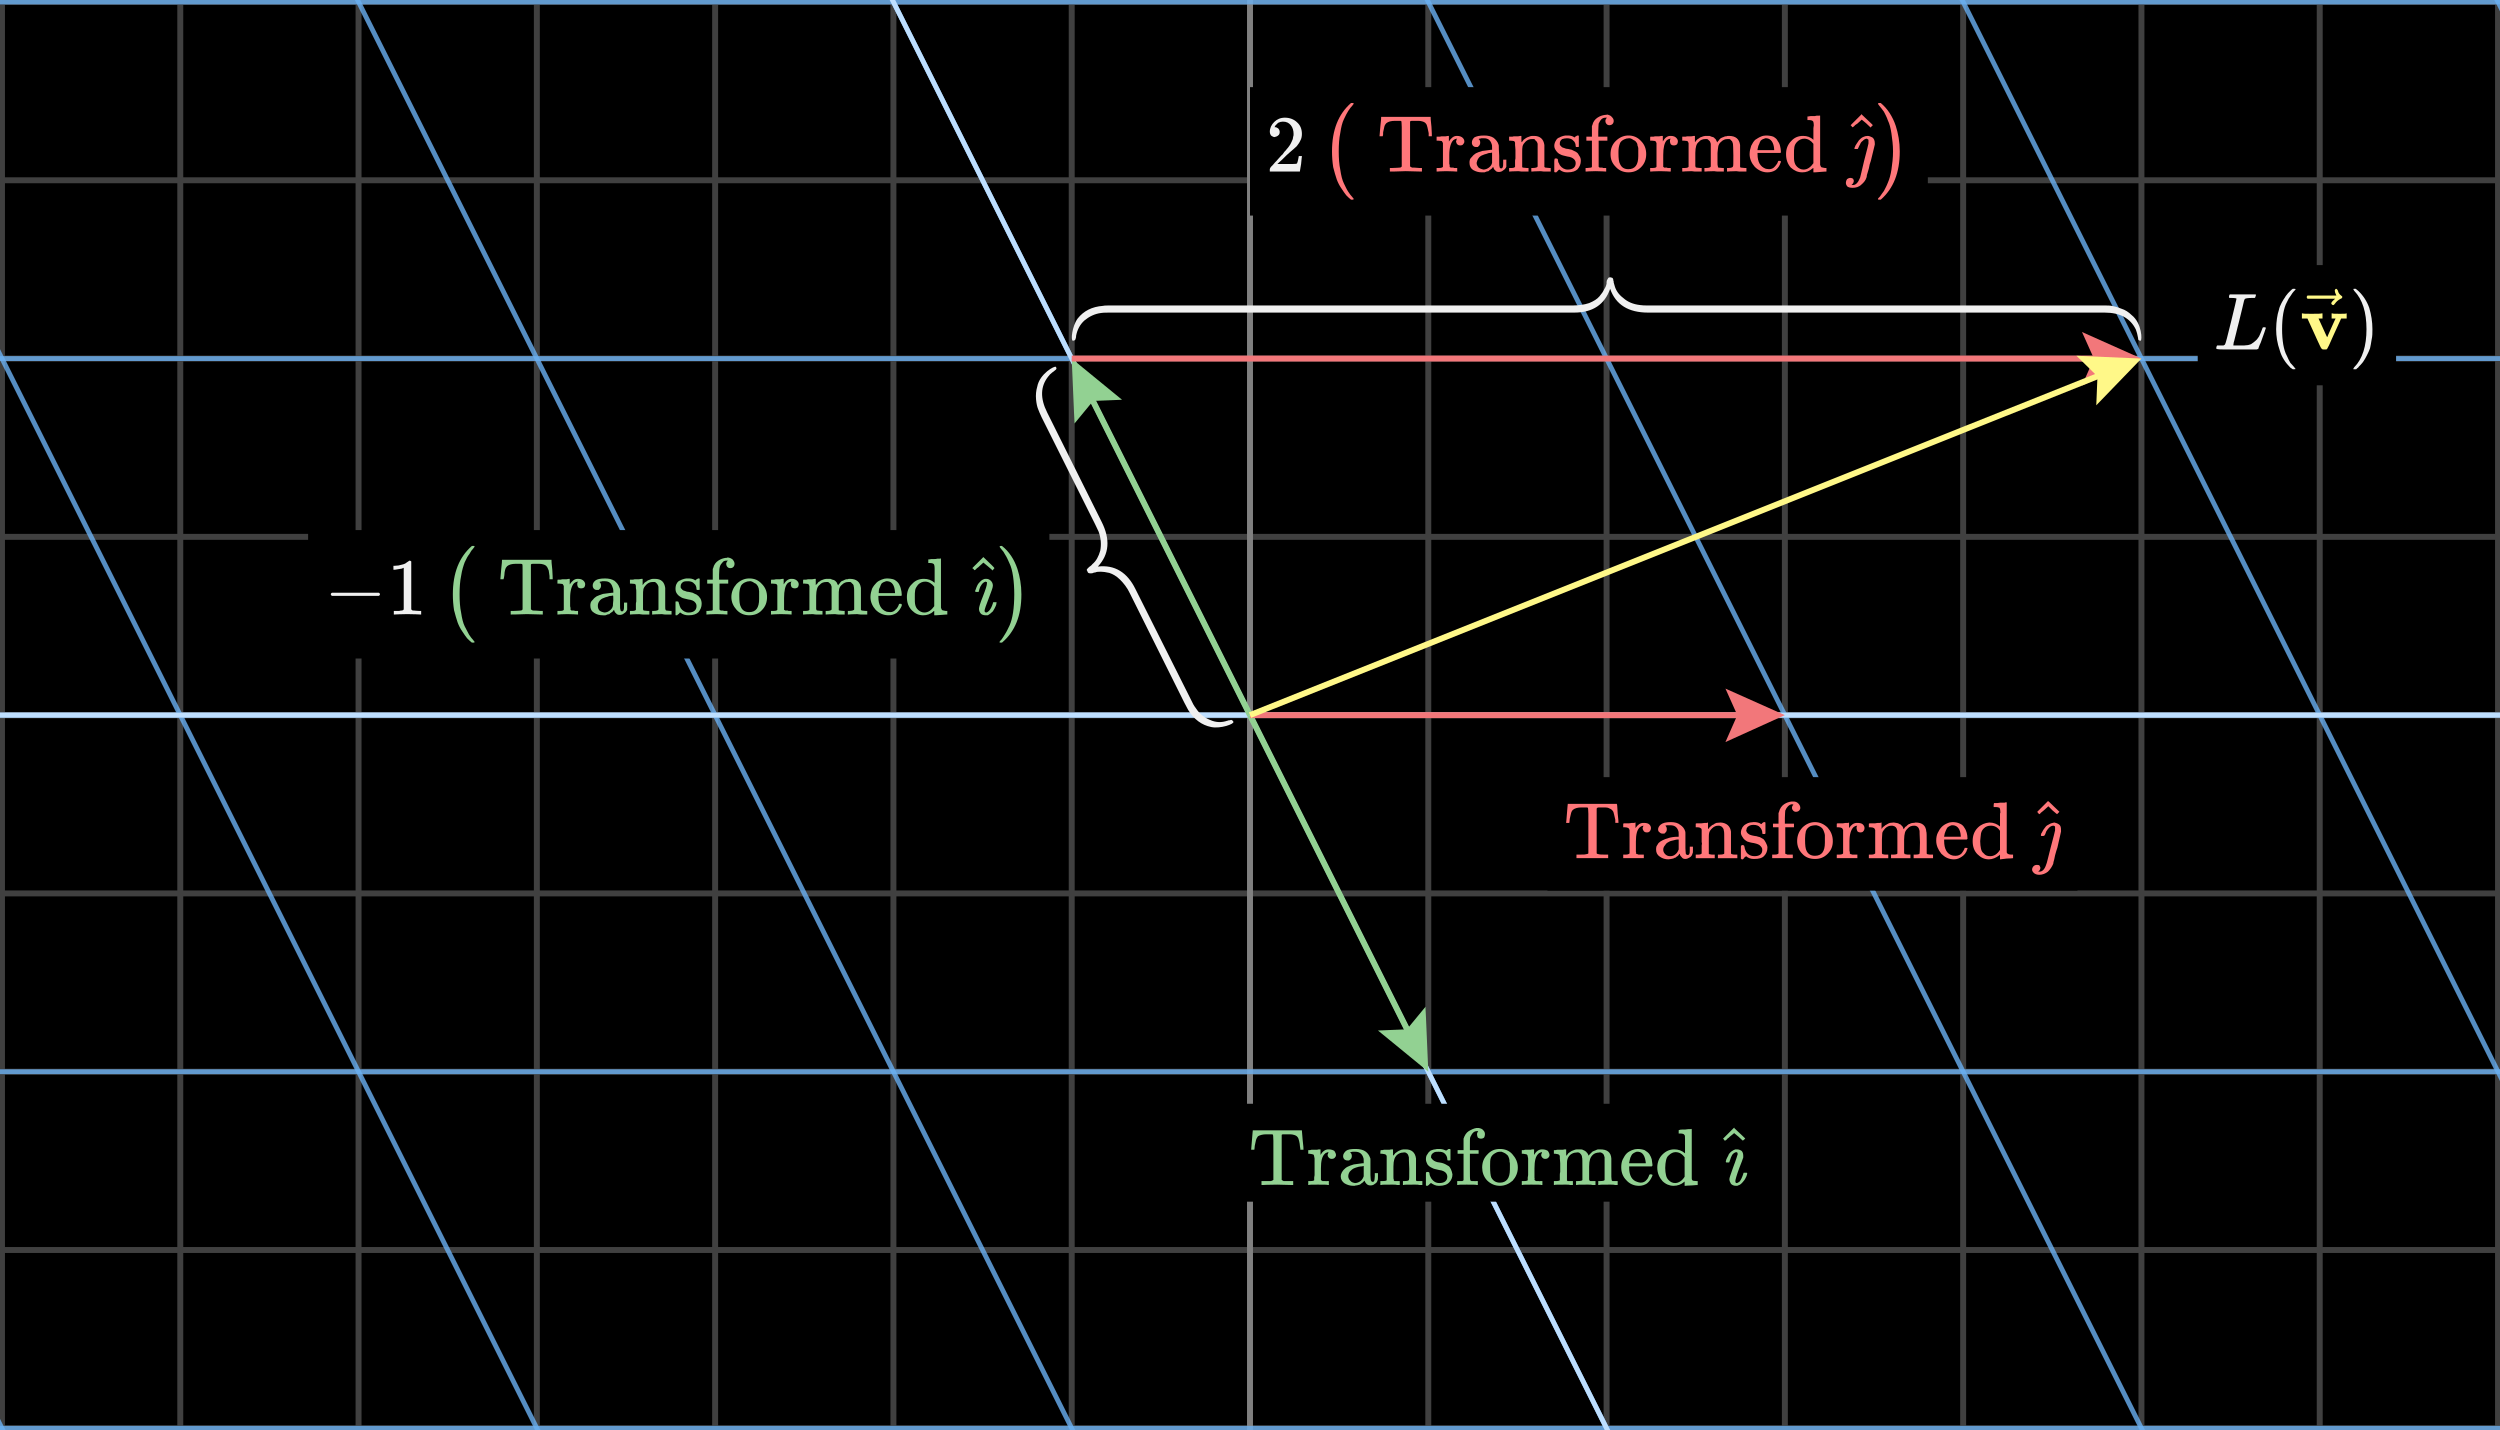<svg fill="none" height="361" viewBox="0 0 631 361" width="631" xmlns="http://www.w3.org/2000/svg" xmlns:xlink="http://www.w3.org/1999/xlink"><rect x="0" y="0" width="631" height="361" fill="#333333" stroke="none"/><clipPath id="a"><path d="m0 0h631v361h-631z"/></clipPath><clipPath id="b"><path d="m-44.5-22h720v405h-720z"/></clipPath><clipPath id="c"><path d="m-1124.5-629.5h2880v1620h-2880z"/></clipPath><clipPath id="d"><path d="m558.704 70.912h42.066v22.338h-42.066z"/></clipPath><clipPath id="e"><path d="m319.5 25.993h163.089v24.417h-163.089z"/></clipPath><clipPath id="f"><path d="m81.767 137.792h179.1v24.417h-179.1z"/></clipPath><clipPath id="g"><path d="m394.577 200.149h125.775v20.646h-125.775z"/></clipPath><clipPath id="h"><path d="m315.057 282.59h125.937v16.713h-125.937z"/></clipPath><g clip-path="url(#a)"><path d="m675.5-22h-720v405h720z" fill="#000"/><g stroke-width="1.5"><g clip-path="url(#b)" stroke="#404040"><path d="m-44.5.5h720"/><path d="m-44.5 45.5h720"/><path d="m-44.5 90.5h720"/><path d="m-44.5 135.5h720"/><path d="m-44.5 180.5h720"/><path d="m-44.5 225.5h720"/><path d="m-44.5 270.5h720"/><path d="m-44.5 315.5h720"/><path d="m-44.5 360.5h720"/><path d="m.5-22v405"/><path d="m45.5-22v405"/><path d="m90.5-22v405"/><path d="m135.5-22v405"/><path d="m180.5-22v405"/><path d="m225.5-22v405"/><path d="m270.5-22v405"/><path d="m315.5-22v405"/><path d="m360.5-22v405"/><path d="m405.5-22v405"/><path d="m450.5-22v405"/><path d="m495.5-22v405"/><path d="m540.5-22v405"/><path d="m585.5-22v405"/><path d="m630.5-22v405"/></g><path d="m-44.5 180.5h720" stroke="#808080"/><path d="m315.5-22v405" stroke="#808080"/></g><g clip-path="url(#c)" stroke-width="1.229"><g opacity=".8" stroke="#6ab0f3"><path d="m-2879.5-2699.5 2880 5760"/><path d="m-2744.5-2699.5 2880 5760"/><path d="m-2609.5-2699.5 2880 5760"/><path d="m-2474.5-2699.5 2880 5760"/><path d="m-2339.5-2699.5 2880 5760"/><path d="m-2204.5-2699.5 2880 5760"/><path d="m-2069.5-2699.5 2880 5760"/><path d="m-1934.5-2699.5 2880 5760"/><path d="m-1799.5-2699.5 2880 5760"/><path d="m-1664.5-2699.5 2880 5760"/><path d="m-1529.5-2699.5 2880 5760"/><path d="m-1394.5-2699.5 2880 5760"/><path d="m-1259.5-2699.5 2880 5760"/><path d="m-1124.5-2699.5 2880 5760"/><path d="m-989.5-2699.5 2880 5760"/><path d="m-854.5-2699.5 2880 5760"/><path d="m-719.5-2699.5 2880 5760"/><path d="m-584.5-2699.5 2880 5760"/><path d="m-449.5-2699.5 2880 5760"/><path d="m-314.5-2699.5 2880 5760"/><path d="m-179.5-2699.5 2880 5760"/><path d="m-44.5-2699.5 2880 5760"/><path d="m90.5-2699.5 2880 5760"/><path d="m225.5-2699.5 2880 5760"/><path d="m360.5-2699.5 2880 5760"/><path d="m495.5-2699.5 2880 5760"/><path d="m630.5-2699.5 2880 5760"/></g><g opacity=".8" stroke="#6ab0f3"><path d="m-2204.5.5h4860"/><path d="m-2159.5 90.5h4860"/><path d="m-2114.5 180.5h4860"/><path d="m-2069.5 270.5h4860"/><path d="m-2024.5 360.5h4860"/></g><g stroke="#bedfff"><path d="m1755.5 3060.5-2880-5760"/><path d="m-2114.5 180.5h4860"/></g></g><path d="m271.2 106.9-.7-16.4 12.7 10.4-7.3.3z" fill="#92d192"/><path d="m315.5 180.5-43.2-86.4" stroke="#92d192" stroke-width="1.5"/><path d="m525.5 83.8 15 6.7-15 6.8 3-6.8z" fill="#f2777a"/><path d="m270.5 90.5h266" stroke="#f2777a" stroke-width="1.5"/><path d="m266.5 92.6c.2.3.2.5 0 .7-.2.1-.4.4-.9.7-.4.3-.8.7-1 1-2 2.5-2.1 5.5-.3 9.1l13.7 27.5c2.3 4.5 2 8.3-.9 11.4 4.2-.5 7.4 1.4 9.5 5.7l13.9 27.7c.5 1.1.9 1.8 1.3 2.3.9 1.4 2.1 2.4 3.6 3 1.5.7 3 .7 4.4.2.1 0 .2 0 .3-.1h.3c.1 0 .2-.1.3-.1.2 0 .3.1.4.2.1 0 .2.2.2.3.3.5-3.2 1.8-5.6 1.3s-4.3-1.9-5.8-4.3c-.2-.4-.6-1.1-1-1.9l-13.7-27.5c-.7-1.5-1.6-2.6-2.5-3.5s-1.8-1.4-2.7-1.7c-.9-.2-1.6-.3-2.1-.3-.6 0-1.1 0-1.5.2-.1 0-.3 0-.5.1-.1.1-.3.1-.4.1s-.3 0-.4 0-.2 0-.4-.1c-.1-.1-.2-.2-.2-.3-.1-.2-.1-.3-.2-.4 0-.2.1-.3.2-.4s.2-.2.3-.3.2-.2.4-.3c.2-.2.4-.3.5-.5 1-.8 1.6-2 2-3.4.3-1.5.2-3.1-.4-4.8-.2-.4-.5-1.1-.9-1.9l-13.5-27c-.4-.9-.7-1.5-.9-2.1-.2-.5-.4-1.3-.5-2.4s0-2.2.3-3.2c.6-3.3 4.5-5.4 4.7-5z" fill="#f0f0f0"/><path d="m540.3 86c-.3 0-.5-.1-.6-.3 0-.2-.1-.6-.2-1.1-.1-.6-.3-1-.4-1.4-1.4-2.9-4-4.3-7.9-4.3h-115.2c-5 0-8.2-2-9.6-6-1.4 4-4.4 6-9.1 6h-116.8c-1.1 0-2 0-2.6.1-1.6.2-3 .9-4.2 1.9-1.1 1-1.8 2.3-2.1 3.9v.3c0 .1-.1.2-.1.3s0 .2-.1.3c0 .1-.1.2-.2.2-.2.1-.3.1-.4.1-.6 0-.2-3.7 1.2-5.6 1.5-1.9 3.6-3 6.4-3.2.4-.1 1.1-.1 2-.1h116.6c1.5 0 2.9-.2 4.1-.6 1.2-.5 2-1 2.6-1.7s1-1.3 1.2-1.8c.3-.4.5-.9.6-1.4 0-.1 0-.2 0-.4s.1-.4.1-.5c.1-.1.1-.2.2-.3 0-.1.1-.2.2-.3s.3-.1.4-.1c.2 0 .3 0 .4.1.2 0 .2.1.3.2.1.2.1.3.1.5.1.1.1.3.1.5.1.2.1.5.2.7.3 1.2 1 2.3 2.2 3.2 1.1 1 2.5 1.6 4.3 1.8.5.1 1.2.1 2.1.1h114.7c.9 0 1.7 0 2.2.1.6.1 1.4.3 2.4.7 1 .3 1.9.9 2.6 1.6 2.7 2.1 2.7 6.5 2.3 6.5z" fill="#f0f0f0"/><path d="m359.8 254.1.7 16.4-12.7-10.4 7.3-.3z" fill="#92d192"/><path d="m315.5 180.5 43.2 86.4" stroke="#92d192" stroke-width="1.5"/><path d="m435.5 173.8 15 6.7-15 6.8 3-6.8z" fill="#f2777a"/><path d="m315.5 180.5h131" stroke="#f2777a" stroke-width="1.5"/><path d="m524.1 89.8 16.4.7-11.4 11.8.3-7.3z" fill="#fff888"/><path d="m315.5 180.5 221.3-88.5" stroke="#fff888" stroke-width="1.5"/><path d="m554.704 66.912h50.066v30.338h-50.066z" fill="#000"/><g clip-path="url(#d)"><path d="m563.3 75.2c-.4 0-.7 0-.7-.1 0 0 0-.1 0-.2 0-.3.1-.5.2-.6h.3 2.6 3.3.3s.1.1.1.1c0 .1 0 .2-.1.4 0 .2-.1.3-.2.4h-.7c-1 0-1.5.1-1.7.2-.1 0-.2.2-.3.5-.1.4-.5 2.2-1.3 5.4-.2.9-.5 1.8-.7 2.8-.3 1-.4 1.8-.6 2.3l-.1.7c0 .1 0 .1.1.1h1.2.4 1c.3 0 .6-.1 1-.1.4-.1.8-.2 1-.4.3-.2.6-.4.9-.7.4-.3.6-.7.9-1.1.2-.4.4-.9.6-1.4s.3-.8.3-.8c.1-.1.2-.1.4-.1h.3c0 .1.1.2.1.2 0 .1-.2.5-.4 1.2-.3.8-.6 1.6-.9 2.5-.4.8-.5 1.3-.6 1.5v.1c-.1 0-.2 0-.4.1-.2 0-.4 0-.8 0-.2 0-.7 0-1.6 0s-1.7 0-2.5 0h-3.6c-1.2 0-1.7-.1-1.7-.2s0-.2 0-.3c.1-.3.1-.4.2-.5h.3.1 1.2c.2-.1.4-.2.4-.3.1 0 .6-1.9 1.5-5.6.9-3.8 1.4-5.7 1.4-5.9 0-.1-.4-.2-1.2-.2z" fill="#f0f0f0"/><path d="m574.5 83.1c0-1 .1-1.9.2-2.7s.3-1.6.5-2.2c.1-.6.4-1.2.7-1.8s.6-1 .8-1.3c.2-.4.5-.7.8-1.1.4-.4.6-.6.7-.7s.2-.2.5-.4h.3.1c.2 0 .3 0 .3.2 0 0-.2.2-.4.4s-.5.6-.8 1.1c-.4.5-.7 1-1 1.7-.4.7-.7 1.7-.9 2.8-.2 1.2-.3 2.5-.3 4 0 1.4.1 2.7.3 3.9.2 1.1.5 2.1.9 2.8.3.7.6 1.3.9 1.8.4.4.7.8.9 1 .2.3.4.5.4.5 0 .1-.2.1-.4.1h-.3l-.6-.4c-1.2-1.2-2.2-2.6-2.7-4.4-.6-1.7-.9-3.5-.9-5.3z" fill="#f0f0f0"/><path d="m588.7 79.1c.1.1.8.1 1.9.1 1 0 1.5 0 1.6-.1h.1v1.3h-1.4l-2.1 4.6c-.8 1.9-1.3 2.9-1.4 3-.1.2-.2.2-.4.2h-.1c-.1 0-.2 0-.2 0h-.3c-.2 0-.4-.1-.5-.3-.2-.2-.4-.8-.9-1.8-.2-.5-.4-.8-.5-1.1l-2.1-4.6h-1.4v-1.3h.2c.2.1.9.1 2.2.1 1.5 0 2.3 0 2.6-.1h.2v1.3h-1l1.1 2.4c.7 1.5 1 2.3 1.1 2.3 0 0 .3-.8 1-2.3.7-1.6 1.1-2.4 1.1-2.4s-.2 0-.5 0h-.5v-1.3z" fill="#fff888"/><path d="m589.3 73.4c0-.2 0-.2.1-.3 0-.1.1-.2.3-.2.1 0 .1.1.2.2.1 0 .1.1.2.3.1.5.4.9.8 1.2.2.1.3.2.3.4 0 .1-.1.2-.1.2 0 .1-.1.1-.3.2-.6.3-1.1.7-1.5 1.3 0 0-.1 0-.1.1s-.1.1-.1.1-.1.1-.1.1-.1 0-.2 0c0 0-.1-.1-.2-.1-.1-.1-.1-.2-.2-.3 0-.3.4-.7 1-1.2h-3.5-3.5c-.1-.2-.2-.3-.2-.4s.1-.3.2-.4h7.3c-.3-.6-.4-1-.4-1.2z" fill="#fff888"/><path d="m594.1 72.9h.1.2.2l.6.5c1.2 1.1 2.2 2.6 2.8 4.3.5 1.7.8 3.5.8 5.4 0 .9 0 1.8-.2 2.6-.1.9-.3 1.6-.4 2.2-.2.6-.5 1.2-.8 1.8s-.6 1.1-.8 1.4-.4.6-.8 1-.6.6-.6.7c-.1 0-.3.2-.5.4-.1 0-.1 0-.1 0h-.2c-.2 0-.2 0-.3 0 0 0 0 0-.1 0 0-.1 0-.1 0-.2 0 0 .1-.1.2-.3 2.1-2.1 3.1-5.4 3.1-9.6 0-4.3-1-7.5-3.1-9.7-.1-.2-.2-.3-.2-.3 0-.1 0-.2.1-.2z" fill="#f0f0f0"/></g><path d="m315.5 21.993h171.089v32.417h-171.089z" fill="#000"/><g clip-path="url(#e)"><path d="m321.7 34.6c-.3 0-.6-.2-.9-.4-.2-.3-.3-.6-.3-.9 0-1 .4-1.8 1.1-2.5s1.6-1.1 2.7-1.1c1.2 0 2.3.4 3.1 1.2.8.7 1.2 1.7 1.2 2.9 0 .6-.1 1.2-.4 1.7-.2.5-.6 1-.9 1.4-.4.4-1 .9-1.7 1.5-.5.4-1.1 1-2 1.9l-1.2 1.1h1.5c2.2 0 3.3 0 3.4-.1.1 0 .3-.6.5-1.8v-.1h.8v.1s-.1.7-.2 1.9c-.2 1.2-.3 1.8-.3 1.8v.1h-7.6v-.4-.2c0-.1.1-.2.1-.3.1-.2.3-.4.7-.8.3-.4.7-.8 1-1.1.1-.1.3-.4.7-.8.3-.3.5-.6.7-.7.1-.1.3-.4.5-.7.3-.3.5-.5.6-.7.1-.1.3-.3.5-.6.2-.2.3-.5.4-.6.1-.2.2-.4.3-.6s.2-.5.3-.7c0-.2.1-.4.1-.6.1-.2.1-.4.1-.7 0-.8-.2-1.6-.7-2.2s-1.1-.9-2-.9c-.4 0-.8.1-1.2.3-.3.3-.5.5-.7.7-.1.2-.2.4-.2.4h.1c.3 0 .5.1.8.3.2.2.4.5.4.9s-.1.7-.4.9c-.2.2-.5.3-.9.4z" fill="#f0f0f0"/><g fill="#ff777a"><path d="m336.2 38.2c0-5.4 1.6-9.4 4.8-12.2h.5c.1.1.2.1.2.2 0 0-.2.2-.4.5-.3.3-.6.7-1 1.3-.3.5-.7 1.2-1.1 2.1-.4.8-.7 2-.9 3.4-.3 1.4-.4 3-.4 4.7s.1 3.3.4 4.7c.2 1.4.5 2.6.9 3.4s.7 1.5 1.1 2.1.7 1 1 1.3c.2.3.4.5.4.5 0 .1-.1.1-.2.2h-.5c-.4-.3-.8-.7-1.2-1.1-.3-.4-.7-.9-1.2-1.7-.5-.7-.9-1.5-1.2-2.3-.3-.9-.6-1.9-.9-3.1-.2-1.3-.3-2.6-.3-4z"/><path d="m348.2 34.3c0-.1.1-.9.2-2.4.2-1.5.2-2.2.2-2.3v-.1h12.5v.1c0 .1 0 .9.2 2.4.1 1.5.1 2.2.1 2.3v.1h-.8v-.1c0-.1 0-.3 0-.7-.1-.5-.2-.9-.3-1.4-.1-.4-.2-.8-.4-1-.2-.3-.6-.5-1.1-.6-.3-.1-.8-.1-1.6-.1h-.5-.2c-.3 0-.5 0-.6.2v5.7 5.6c.1.1.3.2.5.3.3 0 .9 0 1.8.1h.7v.9h-.3l-3.8-.1c-2.3.1-3.6.1-3.7.1h-.3v-.9h.6c1 0 1.6-.1 1.9-.1.2 0 .4-.1.5-.3v-5.6-4.3c0-1-.1-1.5-.1-1.5-.1-.1-.3-.1-.7-.1h-.5-.4c-1 0-1.7.2-2.2.6-.2.2-.4.5-.5.9s-.2.9-.3 1.4c0 .5 0 .8-.1.9v.1h-.8z"/><path d="m362.9 42.4h.3c.5 0 .9-.1 1-.3v-.2c0-.1 0-.3 0-.5s0-.4 0-.6 0-.5 0-.8 0-.6 0-.8c0-.5 0-.9 0-1.4s0-.9 0-1.2v-.5c-.1-.2-.2-.4-.3-.5-.2 0-.5-.1-.9-.1h-.4v-.5c0-.3 0-.5 0-.5h.2.6c.3-.1.5-.1.7-.1h.8c.2 0 .4-.1.6-.1h.2v1.4c.6-.9 1.2-1.4 2-1.4h.1c.6 0 1.1.2 1.4.5s.4.6.4.9-.1.5-.3.7c-.1.2-.4.3-.7.3-.4 0-.6-.1-.8-.3s-.2-.4-.3-.7c0-.1.1-.2.1-.3s0-.2.1-.3c0 0 .1-.1.1-.1-.1 0-.2 0-.5.1-.2.1-.4.2-.5.3-.6.6-1 1.9-1 3.7v1.1.5.5c0 .2 0 .3.1.4v.3.1.1c0 .1.1.1.1.1.1 0 .1 0 .1.1h.2.1.2.2s.1 0 .2.1h.2.6v.9h-.2c-.2 0-1.1-.1-2.6-.1-1.4 0-2.1.1-2.2.1h-.2v-.9z"/><path d="m373 37.1s-.2 0-.5 0-.5-.1-.7-.3-.3-.5-.3-.8c0-.5.2-.9.6-1.3.5-.3 1.3-.5 2.5-.5 1 0 1.8.2 2.4.6.6.5 1 1 1.2 1.6.1.2.1.4.1.6s0 1 .1 2.3v1.5c0 .6 0 1.1.1 1.3 0 .3.2.4.4.4s.3-.1.4-.3c.1-.3.1-.6.1-1.1v-.8h.8v.8 1c-.2.4-.4.7-.8.9-.3.3-.7.4-1.1.4s-.7-.1-.9-.4c-.3-.2-.4-.5-.5-.8v-.1l-.1.1s0 .1-.1.1c0 0-.1.1-.1.2-.1.1-.2.1-.3.2s-.2.2-.3.2c-.1.1-.2.2-.3.3-.2 0-.3.1-.5.1-.2.1-.3.1-.5.2-.2 0-.4 0-.7 0-.8 0-1.5-.2-2.2-.6-.6-.4-.9-1-.9-1.8 0-.3 0-.5.1-.8s.3-.5.6-.8c.2-.3.6-.6.9-.8.4-.2.9-.4 1.6-.6.7-.1 1.4-.2 2.3-.3h.2v-.4c0-.5 0-.8-.1-1-.3-1-.9-1.5-1.9-1.5-.3 0-.5 0-.7 0-.3.1-.4.1-.5.1-.2.1-.2.1-.2.1.3.2.4.5.4.9 0 .3-.1.6-.3.8zm-.3 4c0 .5.2.8.5 1.2.4.3.8.4 1.2.5.5 0 1-.2 1.4-.5s.7-.7.8-1.2c0-.1 0-.6 0-1.4s0-1.2 0-1.2c-.1 0-.2.1-.4.1s-.5 0-.9.2c-.4.1-.8.2-1.2.4-.3.1-.7.4-.9.7-.3.4-.4.8-.5 1.2z"/><path d="m381.2 42.4h.3c.5 0 .8-.1.9-.3v-.2c0-.1 0-.3 0-.5s0-.4 0-.6 0-.5.1-.8c0-.3 0-.6 0-.8 0-.5 0-.9 0-1.4s-.1-.9-.1-1.2v-.5c0-.2-.1-.4-.3-.5-.1 0-.4-.1-.9-.1h-.3v-.5c0-.3 0-.5 0-.5h.2.6c.2-.1.5-.1.7-.1h.8c.2 0 .4-.1.6-.1h.2v.8c0 .5 0 .8.1.8 0 0 0-.1.1-.1 0-.1.1-.2.2-.3.1-.2.2-.3.4-.4.1-.1.3-.2.6-.4.2-.1.5-.2.8-.3.2-.1.6-.1 1-.1 1.5 0 2.4.8 2.6 2.3v2.8 1.8.9c.1.1.1.2.3.2.3 0 .6.1 1 .1h.3v.9h-.2-.5c-.3 0-.6 0-1 0-.3 0-.6-.1-.8-.1-1.4 0-2.1.1-2.2.1h-.2v-.9h.3c.9 0 1.3-.2 1.3-.4 0 0 0-.9 0-2.8 0-1.8 0-2.8 0-2.9-.1-.4-.3-.7-.5-.8-.1-.2-.3-.4-.4-.4-.2 0-.4 0-.6 0-.6 0-1.1.2-1.6.7-.3.3-.6.7-.7 1.1s-.1.9-.1 1.7v1.3 1.2.8.3c.1 0 .1.1.2.1.3 0 .6.1 1 .1h.4v.9h-.2-.5c-.3 0-.7 0-1 0-.4 0-.6-.1-.8-.1-1.4 0-2.2.1-2.3.1h-.1v-.9z"/><path d="m397.7 36.9c0-.6-.2-1.1-.6-1.4-.3-.4-.9-.6-1.6-.6-.4 0-.9.1-1.2.2-.4.3-.6.6-.6 1.1v.3c0 .1.1.2.3.4.2.3.5.4.9.5.2.1.5.2.9.2.3.1.6.1.9.2.2.1.4.2.6.3s.5.2.7.4c.2.1.4.4.6.8.3.4.4.8.4 1.3 0 .8-.3 1.5-.8 2.1-.5.5-1.3.8-2.5.8h-.2c-.7 0-1.3-.2-1.9-.7l-.2.1-.2.2c0 .1-.1.1-.2.2l-.2.2h-.2-.1s-.1 0-.2-.1v-1.6-1.2c0-.3.1-.5.1-.5 0-.1.1-.1.2-.1h.2c.1 0 .2 0 .3.1.1 0 .1.1.1.2s.1.3.1.6c.1.2.3.5.4.8.5.7 1.2 1.1 2 1.1 1.3 0 2-.6 2-1.6 0-.4-.1-.7-.4-1s-.8-.6-1.7-.7c-.8-.2-1.4-.3-1.7-.5-.5-.2-.8-.5-1.1-.9s-.5-.8-.5-1.3.2-1 .4-1.3c.2-.4.5-.7.9-.8.3-.2.7-.3 1-.4s.6-.1.9-.1h.2c.6 0 1 .1 1.4.3l.3.2.2-.2c.2-.1.3-.2.5-.3h.1.1c.1 0 .1 0 .2.1v2.7l-.1.1h-.6c-.1-.1-.1-.2-.1-.2z"/><path d="m405.3 43.3c-.3 0-1.1-.1-2.6-.1-1.4 0-2.2.1-2.3.1h-.2v-.9h.4c.3 0 .7-.1 1-.1.1 0 .1-.1.2-.2 0-.1 0-1.2 0-3.4v-3.2h-1.4v-1h1.4v-1.3-1.4l.1-.2c.2-.9.7-1.5 1.3-1.9s1.2-.6 1.9-.7h.2c.1 0 .2 0 .3-.1.5.1 1 .3 1.2.6.3.3.5.6.5 1 0 .3-.1.6-.3.8s-.5.3-.8.3-.5-.1-.7-.3-.3-.5-.3-.8c0-.2.1-.5.4-.8h-.1c-.1 0-.1 0-.2 0-.4 0-.8.1-1.1.4s-.5.7-.7 1.1c0 .3-.1 1-.1 2v1.3h2.3v1h-2.2v3.2 3.3.1c.1.1.1.1.1.1.1 0 .1 0 .1.1h.2.1.2.2s.1 0 .2.1h.2.6v.9z"/><path d="m406.5 38.9c0-1.3.4-2.4 1.3-3.3s2-1.4 3.2-1.4 2.3.4 3.2 1.4c.9.9 1.3 2 1.3 3.3s-.4 2.4-1.3 3.3-1.9 1.3-3.2 1.3-2.4-.5-3.2-1.4c-.9-.9-1.3-1.9-1.3-3.2zm4.5 3.8c1.7 0 2.5-1.1 2.5-3.3v-.7-.5c0-.3 0-.6 0-.8s-.1-.4-.2-.7c0-.3-.1-.6-.3-.8-.1-.2-.3-.4-.6-.5-.3-.2-.6-.4-1-.5-.1 0-.2 0-.3 0-.4 0-.8.1-1.2.3-.6.3-1 .7-1.1 1.2-.2.5-.3 1.2-.3 1.9v.4c0 1.3.1 2.2.4 2.7.4.9 1.1 1.3 2.1 1.3z"/><path d="m416.8 42.4h.3c.6 0 .9-.1 1-.3v-.2c0-.1 0-.3 0-.5s0-.4 0-.6 0-.5 0-.8 0-.6 0-.8c0-.5 0-.9 0-1.4s0-.9 0-1.2v-.5c-.1-.2-.2-.4-.3-.5-.1 0-.5-.1-.9-.1h-.4v-.5c0-.3 0-.5.1-.5h.2.5c.3-.1.5-.1.8-.1h.7c.2 0 .4-.1.6-.1h.2.1v1.4c.5-.9 1.1-1.4 1.9-1.4h.1c.7 0 1.1.2 1.4.5s.4.6.4.9-.1.5-.2.7c-.2.2-.5.3-.8.3-.4 0-.6-.1-.8-.3-.1-.2-.2-.4-.2-.7 0-.1 0-.2 0-.3s.1-.2.1-.3c0 0 .1-.1.1-.1-.1 0-.2 0-.5.1-.2.1-.4.2-.5.3-.6.6-.9 1.9-.9 3.7v1.1.5.5.4.3.1.1c.1.1.1.1.1.1.1 0 .1 0 .1.1h.2.1.2.2s.1 0 .2.1h.2.6v.9h-.2c-.2 0-1.1-.1-2.5-.1s-2.2.1-2.3.1h-.2v-.9z"/><path d="m424.9 42.4h.3c.5 0 .9-.1 1-.3v-.2c0-.1 0-.3 0-.5s0-.4 0-.6 0-.5 0-.8 0-.6 0-.8c0-.5 0-.9 0-1.4s0-.9 0-1.2v-.5c-.1-.2-.2-.4-.3-.5-.2 0-.5-.1-.9-.1h-.4v-.5c0-.3 0-.5 0-.5h.2.6c.3-.1.5-.1.8-.1h.7c.3 0 .5-.1.6-.1h.2.1v.8.8s0-.1.1-.1c.1-.1.1-.2.2-.3.2-.2.3-.3.4-.4.2-.1.4-.2.6-.4.3-.1.5-.2.8-.3s.6-.1 1-.1h.6c.2.1.3.1.5.2.1 0 .2.1.4.1.1.1.2.1.3.2 0 .1.1.1.2.2s.1.2.2.2c0 .1.1.2.1.3.1.1.1.1.1.2 0 0 0 .1.1.1v.1h.1c0-.1 0-.1.1-.2 0-.1.1-.1.2-.2 0-.1.1-.2.2-.3s.2-.2.3-.3.3-.1.4-.2c.2-.1.4-.1.5-.2.2-.1.3-.1.5-.1.2-.1.5-.1.7-.1 1.7 0 2.6.8 2.8 2.3v2.8 1.8.9c0 .1.1.2.2.2.3 0 .7.1 1 .1h.4v.9h-.2-.5c-.3 0-.6 0-1 0s-.6-.1-.8-.1c-1.4 0-2.1.1-2.3.1h-.1v-.9h.3c.8 0 1.2-.2 1.2-.4.1 0 .1-.9.1-2.8 0-1.8-.1-2.8-.1-2.9-.1-.4-.2-.7-.4-.8-.2-.2-.3-.4-.5-.4-.1 0-.3 0-.5 0-.6 0-1.1.2-1.6.7-.4.3-.6.7-.7 1.1s-.1.9-.2 1.7v1.3 1.2c0 .4 0 .7.1.8v.3s.1.1.2.1c.3 0 .6.1 1 .1h.3v.9h-.1-.5c-.3 0-.7 0-1 0-.4 0-.7-.1-.8-.1-1.4 0-2.2.1-2.3.1h-.2v-.9h.4c.8 0 1.2-.2 1.2-.4 0 0 0-.9 0-2.8 0-1.8 0-2.8 0-2.9-.1-.4-.2-.7-.4-.8-.2-.2-.4-.4-.5-.4s-.3 0-.5 0c-.6 0-1.2.2-1.6.7-.4.3-.6.7-.7 1.1s-.2.9-.2 1.7v1.3 1.2.8c0 .1.1.2.1.3 0 0 .1.1.2.1.2 0 .6.1 1 .1h.3v.9h-.2-.4c-.4 0-.7 0-1.1 0-.3 0-.6-.1-.8-.1-1.4 0-2.1.1-2.2.1h-.2v-.9z"/><path d="m441.6 38.9c0-.8.2-1.5.4-2.1.3-.6.6-1.1 1-1.5.5-.3.9-.6 1.4-.8.4-.2.9-.3 1.3-.3.7 0 1.4.1 1.9.3.5.3.9.6 1.1 1.1.3.4.5.8.6 1.3.1.4.2.9.2 1.4 0 .1 0 .2-.1.3h-5.8v.3c0 2 .7 3.2 2.1 3.7.2 0 .5.1.8.1.6 0 1.1-.2 1.5-.7.2-.2.4-.5.6-.8l.2-.5c0-.1.1-.1.3-.1h.1c.2 0 .3.1.3.2s0 .2-.1.3c-.2.7-.6 1.3-1.2 1.8-.6.4-1.3.6-2.1.6-1.2 0-2.3-.5-3.2-1.4-.8-.9-1.3-2-1.3-3.2zm6.2-1.2c-.1-1.7-.8-2.7-1.9-2.8-.2 0-.3 0-.4 0-.1.1-.2.1-.5.2-.2.1-.4.2-.6.4-.1.2-.3.5-.4.9-.2.3-.3.8-.4 1.3v.2h4.2z"/><path d="m457.7 33.2c0-.2 0-.5 0-.8s.1-.6.1-.7c0-.6-.1-1-.2-1.1-.2-.2-.5-.3-1.1-.3h-.3v-.4c0-.4 0-.5 0-.5h.2c.1 0 .3-.1.6-.1h.7c.3 0 .5 0 .8-.1h.6c.1 0 .2-.1.2 0h.1v6.2 6.2c.1.3.2.5.3.6.2.1.5.1.9.2h.4v.9s-.6 0-1.6.1-1.5.1-1.6.1h-.1v-1.1l-.2.1c-.8.7-1.6 1-2.6 1-1.1 0-2-.4-2.9-1.2-.8-.9-1.2-2-1.2-3.4 0-1.3.4-2.4 1.3-3.3.8-.9 1.8-1.3 3-1.3 1 0 1.9.3 2.6 1zm0 3.1c-.6-.8-1.4-1.3-2.3-1.3-.7 0-1.3.3-1.8.8-.4.4-.6.8-.7 1.3s-.1 1.1-.1 1.9 0 1.4.1 1.8c.1.5.3.9.7 1.3s1 .7 1.6.7c1 0 1.8-.6 2.5-1.6z"/><path d="m468 37.5s0 0 0-.1c0 0 .1-.1.2-.3 0-.2.2-.5.4-.8s.4-.6.6-.9c.3-.3.6-.6 1-.8s.8-.3 1.2-.3.8.2 1.2.4c.4.3.6.8.6 1.5v.3l-1 4.1c-.2.5-.4 1.2-.5 1.9-.2.8-.4 1.3-.5 1.7 0 .4-.1.6-.1.6-.2.7-.7 1.3-1.3 1.8-.6.6-1.4.8-2.2.8-.6 0-1.1-.1-1.4-.4-.2-.3-.3-.5-.3-.9 0-.3.1-.6.3-.9.3-.2.5-.3.9-.3.2 0 .4.1.6.2.1.2.2.4.2.5 0 .4-.2.8-.6 1.1h.1.3c.7 0 1.3-.6 1.8-1.9 0-.1.4-1.5 1-4.2.7-2.7 1.1-4.2 1.1-4.4 0-.1 0-.2 0-.4s0-.3 0-.4 0-.2-.1-.2c-.1-.1-.2-.1-.3-.2-.4 0-.7.2-1.1.6-.3.2-.5.5-.6.8-.2.3-.3.6-.4.8s-.2.4-.2.4-.2 0-.4 0h-.3c-.1-.1-.2-.1-.2-.2z"/><path d="m467.1 31.6 2.8-2.8.1.2c1.8 1.7 2.7 2.5 2.7 2.6l-.6.6c0-.1-.4-.4-1.1-1.1l-1.1-.9-1.1 1c-.2.1-.4.3-.6.4-.1.2-.3.3-.4.4l-.2.1c0 .1-.1 0-.3-.3z"/><path d="m479.5 38.2c0 5.4-1.6 9.4-4.8 12.2h-.3c-.2 0-.3 0-.3 0-.1-.1-.1-.1-.1-.2s.2-.3.5-.6c.3-.4.6-.9 1-1.4.3-.6.7-1.3 1-2.1.4-.9.7-2 .9-3.3.2-1.4.4-2.9.4-4.6 0-1.6-.2-3.1-.4-4.5s-.5-2.5-.9-3.3c-.3-.9-.7-1.6-1-2.2-.4-.5-.7-1-1-1.3-.3-.4-.5-.6-.5-.7s.1-.2.3-.2h.1.3c1.7 1.4 3 3.4 3.8 5.8.6 1.9 1 4 1 6.4z"/></g></g><path d="m77.767 133.792h187.1v32.417h-187.1z" fill="#000"/><g clip-path="url(#f)"><path d="m83.5 150.3s0-.1 0-.3.1-.3.3-.4h11.8c.2.1.3.2.3.4s-.1.3-.3.4h-11.8c-.2-.1-.3-.2-.3-.4z" fill="#f0f0f0"/><path d="m101.9 143.3-.2.1c-.2.1-.5.2-.8.2-.4.1-.8.1-1.2.2h-.4v-1h.4c.6 0 1.2-.1 1.8-.3.5-.1.9-.3 1.1-.5.2-.1.4-.3.6-.4 0 0 .1-.1.2-.1s.3.1.4.2v6 6.1c.1.1.2.2.2.2.1.1.3.1.5.1.3 0 .7.1 1.3.1h.5v.9h-.2c-.3 0-1.4-.1-3.3-.1-1.8 0-2.9.1-3.2.1h-.2v-.9h.5.8c.2 0 .4-.1.5-.1h.3c.1-.1.2-.1.2-.1s.1 0 .1-.1c.1 0 .1-.1.1-.1z" fill="#f0f0f0"/><g fill="#92d192"><path d="m114.3 150c0-5.4 1.6-9.4 4.8-12.2h.6c0 .1.1.1.1.2 0 0-.2.2-.4.5-.3.3-.6.7-.9 1.3-.4.5-.8 1.2-1.2 2.1-.3.8-.7 2-.9 3.4-.3 1.4-.4 3-.4 4.7s.1 3.3.4 4.7c.2 1.4.5 2.6.9 3.4s.8 1.5 1.1 2.1c.4.6.7 1 1 1.3.2.3.4.5.4.5 0 .1-.1.1-.1.2h-.6c-.4-.3-.8-.7-1.2-1.1-.3-.4-.7-.9-1.2-1.7-.5-.7-.9-1.5-1.2-2.3-.3-.9-.6-1.9-.9-3.1-.2-1.3-.3-2.6-.3-4z"/><path d="m126.3 146.1c0-.1.1-.9.2-2.4.2-1.5.2-2.2.2-2.3v-.1h12.5v.1c0 .1 0 .9.2 2.4.1 1.5.1 2.2.1 2.3v.1h-.8v-.1c0-.1 0-.3 0-.7-.1-.5-.1-.9-.2-1.4-.2-.4-.3-.8-.5-1-.2-.3-.6-.5-1.1-.6-.3-.1-.8-.1-1.6-.1h-.5-.2c-.3 0-.5 0-.6.2v5.7 5.6c.1.1.3.2.5.3.3 0 .9 0 1.9.1h.6v.9h-.3l-3.7-.1c-2.4.1-3.7.1-3.8.1h-.3v-.9h.7c.9 0 1.5-.1 1.8-.1.2 0 .4-.1.5-.3v-5.6-4.3c0-1 0-1.5-.1-1.5-.1-.1-.3-.1-.7-.1h-.5-.4c-1 0-1.7.2-2.2.6-.2.2-.4.5-.5.9s-.2.9-.2 1.4c-.1.5-.1.8-.2.9v.1h-.8z"/><path d="m141 154.2h.3c.6 0 .9-.1 1-.3v-.2c0-.1 0-.3 0-.5s0-.4 0-.6 0-.5 0-.8 0-.6 0-.8c0-.5 0-.9 0-1.4s0-.9 0-1.2v-.5c-.1-.2-.2-.4-.3-.5-.2 0-.5-.1-.9-.1h-.4v-.5c0-.3 0-.5.1-.5h.2.5c.3-.1.5-.1.8-.1h.7c.2 0 .4-.1.6-.1h.2v1.4c.6-.9 1.2-1.4 2-1.4h.1c.7 0 1.1.2 1.4.5s.4.6.4.9-.1.5-.2.7c-.2.2-.5.3-.8.3-.4 0-.6-.1-.8-.3-.1-.2-.2-.4-.2-.7 0-.1 0-.2 0-.3s.1-.2.1-.3c0 0 .1-.1.1-.1-.1 0-.2 0-.5.1-.2.1-.4.2-.5.3-.6.6-1 1.9-1 3.7v1.1.5.5c0 .2.1.3.1.4v.3.1.1c.1.1.1.1.1.1.1 0 .1 0 .1.1h.2.1.2.2s.1 0 .2.1h.2.6v.9h-.2c-.2 0-1.1-.1-2.5-.1s-2.2.1-2.3.1h-.2v-.9z"/><path d="m151.1 148.9s-.2 0-.5 0-.5-.1-.7-.3-.3-.5-.3-.8c0-.5.2-.9.7-1.3.4-.3 1.2-.5 2.4-.5 1 0 1.8.2 2.4.6.6.5 1 1 1.2 1.6.1.2.2.4.2.6v2.3 1.5c0 .6 0 1.1.1 1.3 0 .3.2.4.4.4s.3-.1.4-.3c.1-.3.1-.6.1-1.1v-.8h.8v.8 1c-.2.4-.4.7-.8.9-.3.3-.7.4-1.1.4s-.7-.1-.9-.4c-.3-.2-.4-.5-.5-.8v-.1l-.1.1s0 .1-.1.1c0 0-.1.1-.1.2-.1.1-.2.1-.3.2s-.2.2-.3.2c-.1.1-.2.2-.3.3-.2 0-.3.1-.5.1-.1.1-.3.1-.5.2-.2 0-.4 0-.6 0-.9 0-1.6-.2-2.2-.6-.7-.4-1-1-1-1.8 0-.3 0-.5.1-.8s.3-.5.6-.8c.2-.3.6-.6.9-.8.4-.2 1-.4 1.6-.6.7-.1 1.5-.2 2.3-.3h.3v-.4c0-.5-.1-.8-.2-1-.3-1-.9-1.5-1.9-1.5-.3 0-.5 0-.7 0-.2.1-.4.1-.5.1-.2.1-.2.1-.2.1.3.2.4.5.4.9 0 .3-.1.6-.3.8zm-.2 4c0 .5.1.8.4 1.2.4.3.8.4 1.2.5.6 0 1-.2 1.4-.5s.7-.7.8-1.2c0-.1 0-.6.1-1.4 0-.8 0-1.2-.1-1.2s-.2.1-.4.1-.5 0-.9.2c-.4.1-.8.2-1.2.4-.3.1-.7.4-.9.7-.3.4-.4.8-.4 1.2z"/><path d="m159.3 154.2h.3c.5 0 .8-.1.9-.3v-.2c0-.1 0-.3 0-.5s0-.4 0-.6 0-.5.1-.8c0-.3 0-.6 0-.8 0-.5 0-.9 0-1.4s0-.9-.1-1.2v-.5c0-.2-.1-.4-.2-.5-.2 0-.5-.1-1-.1h-.3v-.5c0-.3 0-.5 0-.5h.2.6c.2-.1.5-.1.7-.1h.8c.2 0 .4-.1.6-.1h.2.1v.8.8s0-.1.1-.1c0-.1.1-.2.2-.3.1-.2.3-.3.4-.4.2-.1.4-.2.6-.4.2-.1.5-.2.8-.3.2-.1.6-.1 1-.1 1.6 0 2.4.8 2.6 2.3v2.8 1.8c0 .5 0 .8.1.9 0 .1.1.2.2.2.3 0 .6.1 1 .1h.3v.9h-.2-.4c-.4 0-.7 0-1.1 0-.3 0-.6-.1-.7-.1-1.4 0-2.2.1-2.3.1h-.2v-.9h.3c.9 0 1.3-.2 1.3-.4 0 0 0-.9 0-2.8 0-1.8 0-2.8 0-2.9-.1-.4-.3-.7-.4-.8-.2-.2-.4-.4-.5-.4-.2 0-.3 0-.6 0-.6 0-1.1.2-1.6.7-.3.3-.6.7-.7 1.1s-.1.9-.1 1.7v1.3 1.2.8c0 .1 0 .2.1.3 0 0 0 .1.1.1.3 0 .7.1 1 .1h.4v.9h-.2-.5c-.3 0-.6 0-1 0s-.6-.1-.8-.1c-1.4 0-2.1.1-2.3.1h-.1v-.9z"/><path d="m175.8 148.7c0-.6-.2-1.1-.6-1.4-.3-.4-.9-.6-1.5-.6-.5 0-1 0-1.3.2-.4.3-.6.6-.6 1.1v.2c0 .2.1.3.3.5.2.3.5.4.9.5.2.1.5.2.9.2.3.1.6.1.9.2l.6.3c.3.1.5.2.7.4.2.1.4.4.7.8.2.4.3.8.3 1.3 0 .8-.3 1.5-.8 2.1-.5.5-1.3.8-2.5.8h-.1c-.7 0-1.4-.2-2-.7l-.2.1-.1.2c-.1.1-.2.1-.3.2l-.2.2h-.2-.1s-.1 0-.1-.1v-1.6-1.2c0-.3 0-.5 0-.5 0-.1.1-.1.2-.1h.2c.1 0 .3 0 .3.1.1 0 .1.1.1.2s.1.3.2.6c0 .2.2.5.3.8.5.7 1.2 1.1 2 1.1 1.3 0 2-.6 2-1.6 0-.4-.1-.7-.4-1-.2-.3-.8-.6-1.7-.7-.8-.2-1.4-.3-1.7-.5-.4-.2-.8-.5-1.1-.9s-.4-.8-.4-1.3.1-1 .3-1.3c.2-.4.5-.7.9-.8.3-.2.7-.3 1-.4s.6-.1.9-.1h.2c.6 0 1 .1 1.4.3l.3.2.2-.2c.2-.1.3-.2.5-.3h.1.1c.1 0 .1 0 .2.1v2.7l-.1.1h-.6c-.1-.1-.1-.2-.1-.2z"/><path d="m183.4 155.1c-.3 0-1.1-.1-2.6-.1-1.4 0-2.2.1-2.3.1h-.2v-.9h.4c.3 0 .7-.1 1-.1.1 0 .2-.1.2-.2s0-1.2 0-3.4v-3.2h-1.4v-1h1.4v-1.3-1.4l.1-.2c.2-.9.7-1.5 1.3-1.9s1.2-.6 1.9-.7h.2c.1 0 .2-.1.3-.1.6.1 1 .3 1.3.6.2.3.4.6.4 1 0 .3-.1.6-.3.8s-.4.3-.8.3c-.3 0-.5-.1-.7-.3s-.3-.5-.3-.8c0-.2.1-.5.4-.8h-.1c-.1 0-.1 0-.2 0-.4 0-.8.1-1 .4-.3.3-.6.7-.7 1.1-.1.3-.2 1-.2 2v1.3h2.3v1h-2.2v3.2 3.3c0 .1 0 .1.1.1 0 .1 0 .1.1.1 0 0 0 0 .1.1h.1.1.2.2s.1 0 .2.1h.2.7v.9z"/><path d="m184.6 150.7c0-1.3.5-2.4 1.3-3.3.9-.9 2-1.4 3.2-1.4 1.3 0 2.3.4 3.2 1.4.9.9 1.3 2 1.3 3.3s-.4 2.4-1.3 3.3c-.8.9-1.9 1.3-3.2 1.3s-2.4-.5-3.2-1.4-1.3-1.9-1.3-3.2zm4.5 3.8c1.7 0 2.5-1.1 2.5-3.3v-.7-.5c0-.3 0-.6 0-.8s-.1-.4-.1-.7c-.1-.3-.2-.6-.4-.8-.1-.2-.3-.4-.6-.5-.3-.2-.6-.4-1-.5-.1 0-.2 0-.3 0-.4 0-.8.1-1.2.3-.6.3-1 .7-1.1 1.2-.2.5-.3 1.2-.3 1.9v.4c0 1.3.1 2.2.4 2.7.4.9 1.1 1.3 2.1 1.3z"/><path d="m195 154.2h.2c.6 0 .9-.1 1-.3v-.2c0-.1 0-.3 0-.5s0-.4 0-.6 0-.5 0-.8 0-.6 0-.8c0-.5 0-.9 0-1.4s0-.9 0-1.2v-.5c0-.2-.1-.4-.3-.5-.1 0-.4-.1-.9-.1h-.4v-.5c0-.3 0-.5.1-.5h.2.5c.3-.1.5-.1.8-.1h.7c.2 0 .4-.1.6-.1h.2.1v1.4c.5-.9 1.2-1.4 1.9-1.4h.2c.6 0 1 .2 1.3.5s.4.6.4.9-.1.5-.2.7c-.2.2-.5.3-.8.3s-.6-.1-.8-.3c-.1-.2-.2-.4-.2-.7 0-.1 0-.2 0-.3s.1-.2.1-.3c.1 0 .1-.1.1-.1s-.2 0-.5.1c-.2.1-.4.2-.5.3-.6.6-.9 1.9-.9 3.7v1.1.5.5.4.3.1.1c.1.1.1.1.2.1 0 0 0 0 .1.1h.1.1.2.2s.1 0 .2.1h.2.6v.9h-.1c-.3 0-1.1-.1-2.6-.1-1.4 0-2.2.1-2.3.1h-.2v-.9z"/><path d="m203 154.2h.3c.6 0 .9-.1 1-.3v-.2c0-.1 0-.3 0-.5s0-.4 0-.6 0-.5 0-.8 0-.6 0-.8c0-.5 0-.9 0-1.4s0-.9 0-1.2v-.5c-.1-.2-.2-.4-.3-.5-.2 0-.5-.1-.9-.1h-.4v-.5c0-.3 0-.5.1-.5h.2.5c.3-.1.5-.1.8-.1h.7c.3 0 .5-.1.6-.1h.2.1v.8.8s.1-.1.1-.1c.1-.1.1-.2.3-.3.1-.2.2-.3.3-.4.2-.1.4-.2.6-.4.3-.1.5-.2.8-.3s.6-.1 1-.1h.6c.2.1.3.1.5.2.1 0 .2.1.4.1.1.1.2.1.3.2s.1.1.2.2.1.2.2.2c0 .1.1.2.1.3.1.1.1.1.1.2 0 0 0 .1.1.1v.1h.1c0-.1.1-.1.1-.2s.1-.1.2-.2.1-.2.2-.3.2-.2.3-.3c.2-.1.3-.1.5-.2.1-.1.3-.1.4-.2.2-.1.3-.1.6-.1.2-.1.4-.1.6-.1 1.7 0 2.6.8 2.8 2.3v2.8 1.8.9c.1.1.1.2.3.2s.6.1 1 .1h.3v.9h-.2-.5c-.3 0-.6 0-1 0s-.6-.1-.8-.1c-1.4 0-2.1.1-2.2.1h-.2v-.9h.3c.8 0 1.3-.2 1.3-.4 0 0 0-.9 0-2.8 0-1.8 0-2.8-.1-2.9 0-.4-.2-.7-.4-.8-.2-.2-.3-.4-.5-.4-.1 0-.3 0-.5 0-.6 0-1.1.2-1.6.7-.4.3-.6.7-.7 1.1s-.1.9-.1 1.7v1.3 1.2.8.3c.1 0 .1.1.2.1.3 0 .6.1 1 .1h.3v.9h-.1-.5c-.3 0-.7 0-1 0-.4 0-.7-.1-.8-.1-1.4 0-2.2.1-2.3.1h-.1v-.9h.3c.8 0 1.2-.2 1.2-.4 0 0 0-.9 0-2.8 0-1.8 0-2.8 0-2.9-.1-.4-.2-.7-.4-.8-.2-.2-.4-.4-.5-.4s-.3 0-.5 0c-.6 0-1.2.2-1.6.7-.4.3-.6.7-.7 1.1s-.2.9-.2 1.7v1.3 1.2.8c0 .1.1.2.1.3 0 0 .1.1.2.1.3 0 .6.1 1 .1h.3v.9h-.2-.4c-.4 0-.7 0-1.1 0-.3 0-.6-.1-.7-.1-1.4 0-2.2.1-2.3.1h-.2v-.9z"/><path d="m219.7 150.7c0-.8.2-1.5.4-2.1.3-.6.7-1.1 1.1-1.5s.8-.6 1.3-.8.9-.3 1.3-.3c.7 0 1.4.1 1.9.3.5.3.9.6 1.2 1.1.2.4.4.8.5 1.3.1.4.2.9.2 1.4 0 .1 0 .2-.1.3h-5.8v.3c0 2 .7 3.2 2.1 3.7.2 0 .5.1.9.1.5 0 1-.2 1.4-.7.3-.2.4-.5.6-.8l.2-.5c0-.1.1-.1.3-.1h.1c.2 0 .3.1.3.2v.3c-.3.7-.7 1.3-1.3 1.8-.6.4-1.3.6-2 .6-1.3 0-2.4-.5-3.3-1.4-.8-.9-1.3-2-1.3-3.2zm6.2-1.2c-.1-1.7-.7-2.7-1.9-2.8-.1 0-.2 0-.4 0-.1.1-.2.1-.5.2-.2.1-.4.2-.6.4-.1.2-.3.5-.4.9-.2.3-.3.8-.3 1.3v.2h4.1z"/><path d="m235.9 145c0-.2 0-.5 0-.8s0-.6 0-.7c0-.6-.1-1-.2-1.1-.2-.2-.5-.3-1.1-.3h-.3v-.4c0-.4 0-.5 0-.5h.2c.2 0 .4-.1.6-.1h.8c.2 0 .4 0 .7-.1h.6c.2 0 .2-.1.3 0v6.2 6.2c.1.3.2.5.3.6.2.1.5.1.9.2h.4v.9s-.5 0-1.5.1c-1.1.1-1.6.1-1.7.1h-.1v-1.1l-.2.1c-.7.7-1.6 1-2.6 1-1.1 0-2-.4-2.8-1.2-.9-.9-1.3-2-1.3-3.4 0-1.3.4-2.5 1.3-3.3.8-.9 1.8-1.3 3-1.3 1 0 1.9.3 2.7 1zm-.1 3.1c-.6-.8-1.4-1.3-2.3-1.3-.7 0-1.3.3-1.8.8-.3.4-.6.8-.7 1.3s-.1 1.1-.1 1.9 0 1.4.1 1.8c.1.5.3.9.7 1.3s1 .7 1.6.7c1 0 1.8-.6 2.5-1.6z"/><path d="m246.1 149.2s.1-.2.2-.5.2-.6.4-1 .5-.7.8-1 .7-.5 1.1-.6h.4c.4 0 .8.2 1.1.5s.5.7.5 1.2c0 .3-.1.5-.1.6s-.3.9-.9 2.5c-.7 1.8-1.1 2.9-1.1 3.3 0 .2.2.4.4.4s.5-.2.7-.4c.4-.4.7-1 1-1.9 0-.1 0-.2.1-.3h.3.1.2.2c0 .1.1.1 0 .2 0 .1 0 .4-.2.8-.1.3-.4.8-.7 1.3-.4.4-.9.8-1.3 1-.1 0-.3 0-.5 0-.6 0-1.1-.2-1.3-.5-.3-.4-.4-.7-.4-1.2 0-.3.3-1.4 1-3.1.7-1.8 1-2.8 1-3.2 0-.2 0-.3 0-.4-.1 0-.2 0-.3-.1-.4.1-.7.3-1 .7s-.5.8-.6 1.2c-.1.5-.2.7-.2.7s-.2 0-.4 0h-.3c-.1-.1-.2-.1-.2-.2z"/><path d="m245.4 143.4 2.8-2.8.2.2c1.8 1.7 2.6 2.5 2.6 2.6l-.5.6c0-.1-.4-.4-1.2-1.1l-1.1-.9-1.1 1c-.1.1-.3.3-.5.4-.2.2-.3.3-.4.4l-.2.1c0 .1-.1 0-.3-.3z"/><path d="m257.8 150c0 5.4-1.6 9.4-4.9 12.2h-.2c-.2 0-.3 0-.4 0 0-.1 0-.1 0-.2s.2-.3.5-.6c.3-.4.6-.9.9-1.4.4-.6.7-1.3 1.1-2.1.4-.9.7-2 .9-3.3.2-1.4.3-2.9.3-4.6 0-1.6-.1-3.1-.3-4.5s-.5-2.5-.9-3.3c-.4-.9-.7-1.6-1.1-2.2-.3-.6-.6-1-.9-1.3-.3-.4-.5-.6-.5-.7s.1-.2.3-.2h.1.2c1.8 1.4 3.1 3.4 3.9 5.8.6 1.9 1 4 1 6.4z"/></g></g><path d="m390.577 196.149h133.775v28.646h-133.775z" fill="#000"/><g clip-path="url(#g)" fill="#ff777a"><path d="m395.3 207.6s.1-.8.2-2.3.2-2.3.2-2.3v-.1h12.4v.1c.1 0 .1.8.2 2.3.2 1.5.2 2.3.2 2.3v.1h-.8v-.1s0-.2 0-.7c-.1-.4-.2-.9-.3-1.3-.1-.5-.2-.8-.4-1-.2-.3-.6-.5-1.1-.7-.3-.1-.8-.1-1.6-.1h-.5-.2c-.4 0-.5.1-.6.3v5.6 5.7c.1.1.3.2.5.2.3.1.9.1 1.8.1h.6v.9h-.2-3.8c-2.3 0-3.6 0-3.7 0h-.3v-.9h.6c1 0 1.6 0 1.8-.1.3 0 .5-.1.6-.2v-5.7-4.3c0-.9-.1-1.4-.1-1.5-.1-.1-.3-.1-.7-.1h-.6-.4c-.9 0-1.6.2-2.1.6-.2.2-.4.5-.5 1-.1.4-.2.8-.3 1.3 0 .5-.1.8-.1.9v.1h-.8z"/><path d="m410 215.7h.3c.5 0 .8-.1 1-.3v-.1c0-.2 0-.3 0-.5s0-.4 0-.6c0-.3 0-.5 0-.8s0-.6 0-.9c0-.4 0-.9 0-1.3 0-.5 0-.9 0-1.2v-.5c-.1-.3-.2-.4-.3-.5-.2-.1-.5-.2-.9-.2h-.4v-.5c0-.3 0-.4 0-.4l.2-.1h.6.7c.3 0 .5-.1.7-.1h.6c.2-.1.2-.1.3-.1v1.4c.6-.9 1.2-1.3 2-1.3h.1c.6 0 1.1.1 1.4.4s.4.6.4.9-.1.6-.3.8c-.1.2-.4.3-.7.3-.4 0-.6-.1-.8-.3-.2-.3-.3-.5-.3-.7s0-.3.1-.4c0-.1 0-.1.1-.2 0-.1 0-.1 0-.1s-.1 0-.4.1c-.2.1-.4.2-.5.3-.7.6-1 1.8-1 3.6v1.1.6.5.4c.1.1.1.2 0 .3v.1c.1 0 .1.1.1.1h.1c0 .1.1.1.1.1h.2s.1.1.1.1h.2.2.2.2.6v.9h-.2c-.2 0-1.1 0-2.6 0-1.4 0-2.1 0-2.2 0h-.2v-.9z"/><path d="m420.1 210.4s-.2 0-.5 0-.5-.1-.7-.3c-.3-.2-.4-.4-.4-.8s.3-.9.7-1.2c.5-.4 1.3-.6 2.5-.6 1 0 1.8.2 2.4.7.6.4 1 .9 1.2 1.5.1.2.1.4.1.7v2.3 1.4c0 .7.1 1.1.1 1.4.1.2.3.3.5.3s.3-.1.4-.3.1-.6.1-1.1v-.7h.8v.8c0 .5 0 .8-.1.9-.1.4-.3.8-.7 1-.3.2-.7.4-1.1.4s-.7-.1-.9-.4c-.3-.3-.5-.5-.5-.9h-.1c0 .1 0 .1-.1.1 0 .1-.1.1-.1.2-.1.1-.2.2-.3.3-.1 0-.2.1-.3.2s-.2.2-.4.2c-.1.1-.2.1-.4.2-.2 0-.3.1-.5.1s-.4.1-.7.1c-.8 0-1.5-.2-2.2-.7-.6-.4-.9-1-.9-1.7 0-.3 0-.6.1-.9.1-.2.3-.5.5-.8.3-.3.6-.5 1-.7s.9-.4 1.6-.6 1.4-.3 2.3-.3h.2v-.5c0-.4 0-.8-.1-1-.3-.9-.9-1.4-2-1.4-.2 0-.4 0-.7 0-.2 0-.3 0-.5.1-.1 0-.1 0-.1 0 .3.2.4.5.4.9s-.1.6-.3.8zm-.3 4.1c0 .4.2.8.5 1.1s.7.5 1.2.5 1-.1 1.4-.5c.4-.3.6-.7.8-1.2 0-.1 0-.5 0-1.3s0-1.2 0-1.2c-.1 0-.2 0-.4 0s-.5.1-.9.2c-.5.1-.9.2-1.2.4-.4.2-.7.4-.9.8-.3.3-.5.7-.5 1.2z"/><path d="m428.3 215.7h.3c.5 0 .8-.1.9-.3v-.1c0-.2 0-.3 0-.5s0-.4 0-.6c0-.3 0-.5 0-.8.1-.3.1-.6 0-.9 0-.4 0-.9 0-1.3 0-.5 0-.9 0-1.2v-.5c0-.3-.1-.4-.3-.5-.1-.1-.4-.2-.9-.2h-.3v-.5c0-.3 0-.4 0-.4l.2-.1h.6.7c.3 0 .5-.1.8-.1h.5c.2-.1.3-.1.3-.1v.9.7c.1 0 .1 0 .2-.1 0 0 .1-.1.2-.3.1-.1.2-.2.4-.3.1-.2.3-.3.6-.4.2-.2.5-.3.7-.4.3 0 .7-.1 1.1-.1 1.5.1 2.4.9 2.6 2.3v2.9 1.7.9c.1.1.1.2.3.2.2.1.6.1 1 .1h.3v.9h-.2-.5c-.3 0-.6 0-1 0s-.6 0-.8 0c-1.4 0-2.1 0-2.2 0h-.2v-.9h.3c.8 0 1.3-.1 1.3-.3 0 0 0-1 0-2.8 0-1.9 0-2.8-.1-2.9 0-.4-.2-.7-.4-.9s-.3-.3-.5-.3c-.1-.1-.3-.1-.5-.1-.6 0-1.1.2-1.6.7-.4.4-.6.7-.7 1.1s-.1 1-.1 1.7v1.3 1.2.9.2c.1.1.1.1.2.1.3.1.6.1 1 .1h.3v.9h-.1-.5c-.3 0-.7 0-1 0-.4 0-.7 0-.8 0-1.4 0-2.2 0-2.3 0h-.1v-.9z"/><path d="m444.8 210.2c0-.5-.2-1-.6-1.4-.3-.4-.9-.6-1.6-.6-.5 0-.9.1-1.2.3-.4.2-.6.6-.6 1-.1.1-.1.2 0 .3 0 .1.1.3.3.5s.5.4.9.5c.2.1.5.1.9.2.3 0 .6.1.9.2.2 0 .4.1.6.2s.5.3.7.4c.2.2.4.5.6.9s.4.8.4 1.2c0 .9-.3 1.6-.8 2.1-.5.6-1.4.8-2.5.8h-.2c-.7 0-1.3-.2-1.9-.7l-.2.2-.2.1c0 .1-.1.2-.2.3l-.2.2h-.2-.1s-.1-.1-.2-.2v-1.6-1.1c0-.3 0-.5.1-.6 0 0 .1 0 .2-.1h.2c.1 0 .2.1.3.1 0 .1.1.2.1.3s.1.3.1.5c.1.3.2.6.4.9.5.7 1.2 1 2 1 1.3 0 2-.5 2-1.6 0-.4-.2-.7-.4-.9-.3-.4-.8-.6-1.7-.8-.8-.1-1.4-.3-1.7-.4-.5-.3-.9-.6-1.1-1-.3-.4-.5-.8-.5-1.2 0-.6.2-1 .4-1.4.2-.3.5-.6.9-.8.3-.2.6-.3 1-.4.3 0 .6-.1.9-.1h.2c.5 0 1 .1 1.4.3l.3.2.2-.1c.1-.2.3-.3.5-.4h.1.1s.1.1.2.1v2.7l-.1.2h-.6c-.1-.1-.1-.2-.1-.3z"/><path d="m452.3 216.6c-.2 0-1.1 0-2.5 0s-2.2 0-2.3 0h-.2v-.9h.3c.4 0 .8 0 1-.1.1 0 .2-.1.3-.2 0 0 0-1.1 0-3.3v-3.3h-1.4v-.9h1.4v-1.4-1.3l.1-.2c.2-.9.7-1.6 1.3-2s1.2-.6 1.9-.7h.2.3c.5 0 .9.2 1.2.5s.5.7.5 1.1c0 .3-.1.5-.3.7s-.5.3-.8.3-.5-.1-.7-.3-.3-.4-.3-.7.1-.6.4-.8h-.1c-.1-.1-.2-.1-.3-.1-.3 0-.7.2-1 .5s-.5.6-.7 1.1c0 .3-.1.9-.1 1.9v1.4h2.3v.9h-2.2v3.3 3.3.1h.1c.1.1.1.1.1.1h.2s.1.1.1.1h.2.2.2.2.6v.9z"/><path d="m453.6 212.3c0-1.3.4-2.4 1.3-3.4.9-.9 2-1.4 3.2-1.4s2.3.5 3.2 1.4c.8.9 1.3 2 1.3 3.4 0 1.3-.4 2.3-1.3 3.2s-1.9 1.3-3.2 1.3-2.4-.4-3.2-1.3c-.9-.9-1.3-2-1.3-3.2zm4.5 3.7c1.7 0 2.5-1.1 2.5-3.3v-.6-.5c0-.3 0-.6 0-.8s-.1-.5-.2-.8-.2-.5-.3-.7-.3-.4-.6-.6-.6-.3-1-.4c-.1 0-.2 0-.4 0-.4 0-.7.1-1.1.2-.6.3-1 .7-1.2 1.3-.1.5-.2 1.1-.2 1.8v.4c0 1.3.1 2.3.4 2.8.4.8 1.1 1.2 2.1 1.2z"/><path d="m463.9 215.7h.3c.5 0 .9-.1 1-.3v-.1c0-.2 0-.3 0-.5s0-.4 0-.6c0-.3 0-.5 0-.8s0-.6 0-.9c0-.4 0-.9 0-1.3 0-.5 0-.9 0-1.2v-.5c-.1-.3-.2-.4-.3-.5-.2-.1-.5-.2-.9-.2h-.4v-.5c0-.3 0-.4 0-.4l.2-.1h.6.8c.2 0 .4-.1.7-.1h.6c.1-.1.2-.1.2-.1v1.4c.6-.9 1.2-1.3 2-1.3h.1c.6 0 1.1.1 1.4.4s.4.6.4.9-.1.6-.3.8c-.1.2-.4.3-.7.3-.4 0-.6-.1-.8-.3-.1-.3-.2-.5-.2-.7s0-.3 0-.4.1-.1.1-.2.1-.1.1-.1c-.1 0-.2 0-.5.1-.2.1-.4.2-.5.3-.6.6-1 1.8-1 3.6v1.1.6.5c0 .1 0 .3.1.4v.3.1.1h.1c.1.1.1.1.1.1h.2s.1.1.1.1h.2.2.2.2.6v.9h-.2c-.2 0-1.1 0-2.6 0-1.4 0-2.1 0-2.2 0h-.2v-.9z"/><path d="m472 215.7h.3c.5 0 .8-.1 1-.3v-.1c0-.2 0-.3 0-.5s0-.4 0-.6c0-.3 0-.5 0-.8s0-.6 0-.9c0-.4 0-.9 0-1.3 0-.5 0-.9 0-1.2v-.5c-.1-.3-.2-.4-.3-.5-.2-.1-.5-.2-.9-.2h-.4v-.5c0-.3 0-.4 0-.4l.2-.1h.6.8c.2 0 .4-.1.7-.1h.6c.1-.1.2-.1.2-.1h.1v.9.7s0 0 .1-.1c0 0 .1-.1.2-.3.1-.1.3-.2.4-.3.2-.2.4-.3.6-.4.3-.2.5-.3.8-.4.3 0 .6-.1 1-.1.2 0 .4.1.6.1s.3.1.5.1c.1.1.2.1.3.2.2 0 .3.1.4.2 0 0 .1.1.2.2 0 .1.1.1.2.2 0 .1.1.1.1.2s.1.2.1.2v.2l.1.1v-.1c.1 0 .1-.1.2-.2 0 0 .1-.1.1-.2.1-.1.2-.2.3-.2.1-.1.2-.2.3-.3s.3-.2.4-.3c.2 0 .3-.1.5-.2.1 0 .3-.1.5-.1s.4 0 .7-.1c1.7 0 2.6.8 2.7 2.3.1.1.1 1.1.1 2.9v1.7.9c0 .1.1.2.2.2.3.1.6.1 1 .1h.4v.9h-.2-.5c-.3 0-.6 0-1 0s-.6 0-.8 0c-1.4 0-2.1 0-2.3 0h-.1v-.9h.3c.8 0 1.2-.1 1.2-.3 0 0 .1-1 .1-2.8-.1-1.9-.1-2.8-.1-2.9-.1-.4-.2-.7-.4-.9s-.3-.3-.5-.3c-.1-.1-.3-.1-.5-.1-.6 0-1.2.2-1.6.7-.4.4-.6.7-.7 1.1s-.2 1-.2 1.7v1.3 1.2.9c.1.1.1.2.1.2 0 .1.1.1.2.1.3.1.6.1 1 .1h.3v.9h-.1-.5c-.3 0-.7 0-1.1 0-.3 0-.6 0-.7 0-1.4 0-2.2 0-2.3 0h-.2v-.9h.4c.8 0 1.2-.1 1.2-.3 0 0 0-1 0-2.8 0-1.9 0-2.8 0-2.9-.1-.4-.2-.7-.4-.9s-.4-.3-.5-.3c-.2-.1-.3-.1-.6-.1-.6 0-1.1.2-1.6.7-.3.4-.6.7-.7 1.1 0 .4-.1 1-.1 1.7v1.3 1.2.9c0 .1 0 .2.1.2 0 .1.1.1.2.1.2.1.6.1.9.1h.4v.9h-.2-.5c-.3 0-.6 0-1 0s-.6 0-.8 0c-1.4 0-2.1 0-2.2 0h-.2v-.9z"/><path d="m488.7 212.2c0-.7.1-1.4.4-2s.6-1.1 1-1.5.9-.7 1.4-.9c.4-.2.9-.3 1.3-.3.7 0 1.3.1 1.9.4.5.2.9.6 1.1 1 .3.4.5.9.6 1.3s.2.9.2 1.5c0 0-.1.1-.2.2h-5.7v.3c0 2.1.7 3.3 2 3.7.3.1.6.1.9.1.6 0 1.1-.2 1.5-.6.2-.3.4-.5.6-.9l.2-.5h.3c.3 0 .4 0 .4.2 0 0 0 .1-.1.2-.2.8-.7 1.4-1.3 1.8s-1.2.7-2 .7c-1.3 0-2.3-.5-3.2-1.4-.8-1-1.3-2.1-1.3-3.3zm6.2-1.2c-.1-1.7-.8-2.6-1.9-2.7h-.1c-.1 0-.2 0-.3 0s-.3.1-.5.2-.4.2-.6.4c-.1.2-.3.5-.4.8-.2.4-.3.8-.4 1.4v.1h4.2z"/><path d="m504.8 206.6c0-.3 0-.5 0-.9 0-.3 0-.5.1-.6 0-.6-.1-1-.2-1.2-.2-.1-.5-.2-1.1-.2h-.4v-.5c0-.3.1-.5.1-.5h.2.6c.2 0 .5-.1.7-.1h.8c.3 0 .5 0 .6-.1h.2.1v6.2 6.3c0 .3.1.4.3.5.1.1.4.2.9.2h.4v.9c-.1 0-.6.1-1.6.1-1 .1-1.5.2-1.6.2h-.1v-1.2l-.2.2c-.8.6-1.7 1-2.6 1-1.1 0-2-.4-2.9-1.3-.8-.8-1.2-1.9-1.2-3.3s.4-2.5 1.3-3.4c.8-.8 1.8-1.2 2.9-1.3 1.1 0 2 .4 2.7 1zm0 3.1c-.6-.9-1.4-1.3-2.3-1.3-.7 0-1.3.2-1.8.7-.4.4-.6.8-.7 1.3s-.1 1.2-.2 1.9c0 .8.1 1.4.2 1.9s.3.9.7 1.2c.4.5.9.7 1.6.7 1 0 1.8-.5 2.5-1.6z"/><path d="m515.1 210.9v-.1s.1-.2.1-.4c.1-.2.3-.4.4-.7.2-.4.5-.7.7-1s.6-.5 1-.7c.3-.2.8-.3 1.2-.4.4.1.8.2 1.2.5s.5.7.5 1.4v.4l-.9 4c-.2.6-.4 1.2-.6 2-.1.7-.3 1.3-.4 1.7 0 .3-.1.5-.1.5-.3.7-.7 1.3-1.3 1.9-.6.5-1.4.8-2.2.8-.6 0-1.1-.2-1.4-.5-.2-.2-.4-.5-.4-.8 0-.4.2-.7.4-.9s.5-.3.8-.3.5 0 .7.2c.1.2.1.3.2.5 0 .4-.2.8-.6 1h.1.3c.7 0 1.3-.6 1.7-1.9.1-.1.4-1.5 1.1-4.2s1.1-4.1 1.1-4.3c0-.1 0-.3 0-.5s0-.3 0-.4c0 0-.1-.1-.1-.2-.1 0-.2-.1-.3-.1-.4 0-.8.2-1.1.5s-.5.6-.7.9c-.1.3-.2.6-.3.8s-.2.3-.2.3c-.1.1-.2.1-.4.1h-.4c0-.1-.1-.2-.1-.2z"/><path d="m514.2 204.9 2.7-2.7.2.1c1.8 1.7 2.7 2.6 2.7 2.6l-.6.6s-.4-.3-1.2-1l-1-1-1.1 1c-.2.2-.4.3-.6.5-.2.1-.3.3-.4.4l-.2.1s-.1-.1-.3-.3z"/></g><path d="m311.057 278.59h133.937v24.713h-133.937z" fill="#000"/><g clip-path="url(#h)" fill="#92d192"><path d="m315.8 290.1c0-.1.1-.9.2-2.4s.2-2.2.2-2.3v-.1h12.4v.1c0 .1.1.9.2 2.4.2 1.5.2 2.2.2 2.3v.1h-.8v-.1c0-.1 0-.3-.1-.8 0-.4-.1-.8-.2-1.3-.1-.4-.2-.8-.4-1-.2-.3-.6-.5-1.1-.6-.3-.1-.8-.1-1.6-.1h-.5-.2c-.4 0-.6 0-.6.2v5.7 5.6c.1.1.3.2.5.3h1.8.6v1h-.2l-3.8-.1c-2.4 0-3.6.1-3.7.1h-.3v-1h.6 1.8c.3-.1.5-.2.6-.3v-5.6-4.3c0-1-.1-1.5-.1-1.5-.1-.1-.3-.1-.7-.1h-.6-.4c-.9 0-1.6.2-2.1.5-.2.3-.4.6-.5 1s-.2.9-.3 1.4c0 .5-.1.8-.1.9v.1h-.8z"/><path d="m330.5 298.1h.3c.5 0 .8-.1.9-.2v-.2c0-.1 0-.3 0-.5s.1-.4.1-.6 0-.5 0-.8 0-.6 0-.9c0-.4 0-.8 0-1.3s0-.9 0-1.2l-.1-.5c0-.2-.1-.4-.2-.5-.2-.1-.5-.1-1-.2h-.3v-.4c0-.3 0-.5 0-.5h.2c.2 0 .3 0 .6-.1h.7.7c.3-.1.5-.1.6-.1h.3v1.4c.5-.9 1.2-1.4 2-1.4h.1c.6 0 1.1.2 1.4.4.2.3.4.7.4 1s-.1.5-.3.7-.4.3-.8.3c-.3 0-.5-.1-.7-.3s-.3-.4-.3-.7c0-.1 0-.2.1-.3 0-.1 0-.2.1-.3v-.1s-.2 0-.4.1c-.3.1-.4.2-.5.3-.7.6-1 1.8-1 3.7v1 .6.5.4.3.1c0 .1.1.1.1.1s.1.1.1.1h.1c0 .1.1.1.1.1h.2.2.1.3c.1.1.1.1.2 0h.6v1h-.2c-.2-.1-1.1-.1-2.6-.1-1.4 0-2.1 0-2.3.1h-.1v-1z"/><path d="m340.5 292.9s-.1 0-.4 0-.6-.1-.8-.3-.3-.5-.3-.8c0-.5.3-.9.7-1.3.5-.4 1.3-.5 2.5-.5 1 0 1.8.2 2.4.6s1 1 1.2 1.6c.1.1.1.4.1.6v2.3 1.5c0 .6.1 1.1.1 1.3.1.2.2.4.5.4.2 0 .3-.1.4-.4 0-.2.1-.5.1-1v-.8h.8v.8c0 .6 0 .9-.1 1-.1.4-.3.7-.7.9-.3.3-.7.4-1.1.4s-.7-.1-1-.4c-.2-.2-.4-.5-.5-.8v-.1.1s-.1 0-.1.1c0 0-.1.1-.2.2 0 0-.1.1-.2.2s-.2.1-.3.2-.2.2-.4.3c-.1 0-.3.1-.4.1-.2.1-.4.1-.6.1-.1.1-.4.1-.6.1-.8 0-1.5-.2-2.2-.6-.6-.4-1-1-1-1.8 0-.3.1-.6.2-.8.1-.3.3-.5.5-.8.3-.3.6-.6 1-.8s.9-.4 1.6-.6c.7-.1 1.4-.2 2.2-.3h.3v-.4c0-.5 0-.8-.1-1-.3-1-1-1.5-2-1.5-.2 0-.4 0-.7 0-.2 0-.4.1-.5.1-.1.1-.2.1-.1.1.3.2.4.5.4.9 0 .3-.1.6-.3.8zm-.2 4c0 .4.2.8.5 1.1.3.4.7.5 1.2.6.5 0 1-.2 1.4-.5s.6-.7.8-1.2c0-.1 0-.6 0-1.4s0-1.2 0-1.2c-.1 0-.2 0-.4.1-.2 0-.5 0-.9.1-.5.1-.9.3-1.2.4-.4.2-.7.5-1 .8-.2.3-.4.7-.4 1.2z"/><path d="m348.8 298.1h.2c.6 0 .9-.1 1-.2v-.2c0-.1 0-.3 0-.5s0-.4 0-.6 0-.5 0-.8 0-.6 0-.9c0-.4 0-.8 0-1.3s0-.9 0-1.2v-.5c0-.2-.1-.4-.3-.5-.1-.1-.4-.1-.9-.2h-.4v-.4c0-.3.1-.5.1-.5h.2c.1 0 .3 0 .6-.1h.7.7c.3-.1.5-.1.6-.1h.3v.8.8s.1-.1.1-.1c.1-.1.2-.2.3-.3.1-.2.2-.3.4-.4.1-.1.3-.2.6-.4.2-.1.5-.2.7-.3.3-.1.6-.1 1.1-.1 1.5 0 2.4.8 2.6 2.3v2.8 1.8.9c0 .1.1.1.2.2h1 .4v1h-.2-.5c-.3-.1-.6-.1-1-.1s-.6 0-.8 0c-1.4 0-2.1 0-2.3.1h-.1v-1h.3c.8 0 1.2-.1 1.2-.3.1 0 .1-.9.1-2.8-.1-1.8-.1-2.8-.1-2.9-.1-.4-.2-.7-.4-.9-.2-.1-.3-.3-.5-.3-.1 0-.3-.1-.5 0-.6 0-1.1.2-1.6.6-.4.4-.6.8-.7 1.2-.1.3-.2.9-.2 1.7v1.3 1.2c0 .4 0 .7.1.8v.3s.1 0 .2.1h1 .3v1h-.1-.5c-.3-.1-.7-.1-1-.1-.4 0-.7 0-.8 0-1.4 0-2.2 0-2.3.1h-.2v-1z"/><path d="m365.3 292.6c0-.5-.2-1-.6-1.4s-.9-.5-1.6-.5c-.5 0-.9 0-1.2.2-.5.3-.7.6-.7 1.1v.2c.1.1.2.3.4.5s.5.4.8.5.6.2.9.2c.4.1.7.1.9.2.3.1.5.2.7.3s.4.2.7.4c.2.1.4.4.6.8s.3.8.4 1.3c0 .8-.3 1.5-.8 2-.5.6-1.4.9-2.5.9h-.2c-.7 0-1.3-.3-1.9-.7l-.2.1-.2.2c-.1.1-.1.1-.2.2l-.3.2h-.1-.1s-.1 0-.2-.1v-1.6-1.2c0-.3 0-.5.1-.5 0-.1.1-.1.2-.1h.1c.2 0 .3 0 .4.1 0 0 .1.1.1.2s0 .3.1.6c.1.2.2.5.4.8.5.7 1.1 1.1 2 1.1 1.3 0 2-.6 2-1.6 0-.4-.2-.8-.4-1-.3-.3-.8-.6-1.7-.7-.9-.2-1.4-.3-1.7-.5-.5-.2-.9-.5-1.2-.9-.2-.4-.4-.8-.4-1.3s.1-1 .4-1.3c.2-.4.5-.7.8-.9.4-.1.7-.3 1.1-.3.3-.1.6-.1.9-.1h.2c.5 0 1 .1 1.4.3l.3.1.2-.1c.1-.1.3-.2.4-.3h.2.1s.1 0 .2.1v2.7l-.2.1h-.5c-.1-.1-.1-.2-.1-.3z"/><path d="m372.8 299.1c-.2-.1-1.1-.1-2.6-.1-1.4 0-2.1 0-2.2.1h-.2v-1h.3 1c.1-.1.2-.1.3-.2 0-.1 0-1.2 0-3.4v-3.3h-1.5v-.9h1.5v-1.3-1.4-.2c.3-.9.7-1.5 1.3-1.9.7-.4 1.3-.7 2-.8h.2.3c.5.1.9.2 1.2.6.3.3.4.6.4 1 0 .3-.1.6-.2.8-.2.2-.5.3-.8.3s-.6-.1-.8-.3c-.1-.2-.2-.5-.2-.8s.1-.5.3-.8h-.1s-.1 0-.2 0c-.4 0-.7.1-1 .4s-.5.7-.7 1.1c-.1.3-.1.9-.1 2v1.3h2.2v.9h-2.2v3.3c0 2.2 0 3.3.1 3.3v.1s.1.1.1.1h.1c0 .1.1.1.2.1h.1.2.2.2c.1.1.1.1.2 0h.6v1z"/><path d="m374.1 294.7c0-1.3.4-2.4 1.3-3.3.9-1 1.9-1.4 3.2-1.4 1.2 0 2.3.4 3.1 1.3.9 1 1.4 2.1 1.4 3.4s-.5 2.4-1.3 3.3c-.9.8-2 1.3-3.2 1.3-1.3 0-2.4-.5-3.3-1.4-.8-.9-1.2-2-1.2-3.2zm4.5 3.8c1.6 0 2.5-1.1 2.5-3.3v-.7-.5c0-.3 0-.6-.1-.8 0-.2 0-.5-.1-.8s-.2-.5-.3-.7c-.2-.2-.4-.4-.7-.6-.2-.1-.6-.3-.9-.4-.1 0-.2 0-.4 0-.4 0-.8.1-1.1.3-.6.3-1 .7-1.2 1.2s-.2 1.2-.2 1.9v.4c0 1.3.1 2.2.3 2.7.5.9 1.2 1.3 2.2 1.3z"/><path d="m384.4 298.1h.3c.5 0 .8-.1.9-.2v-.2c0-.1 0-.3 0-.5s.1-.4.1-.6 0-.5 0-.8 0-.6 0-.9c0-.4 0-.8 0-1.3s0-.9 0-1.2l-.1-.5c0-.2-.1-.4-.2-.5-.2-.1-.5-.1-1-.2h-.3v-.4c0-.3 0-.5 0-.5h.2c.2 0 .4 0 .6-.1h.7.7c.3-.1.5-.1.6-.1h.3v1.4c.5-.9 1.2-1.4 2-1.4h.1c.6 0 1.1.2 1.4.4.2.3.4.7.4 1s-.1.5-.3.7-.4.3-.8.3c-.3 0-.5-.1-.7-.3s-.3-.4-.3-.7c0-.1 0-.2.1-.3 0-.1 0-.2.1-.3v-.1s-.2 0-.4.1c-.3.1-.4.2-.5.3-.7.6-1 1.8-1 3.7v1 .6.5.4c.1.1.1.2 0 .3v.1c.1.1.1.1.1.1s.1.1.1.1h.1c0 .1.1.1.1.1h.2.2.2.2c.1.1.1.1.2 0h.6v1h-.2c-.2-.1-1.1-.1-2.6-.1-1.4 0-2.1 0-2.3.1h-.1v-1z"/><path d="m392.5 298.1h.3c.5 0 .8-.1.9-.2v-.2c0-.1 0-.3 0-.5s0-.4 0-.6 0-.5.1-.8c0-.3 0-.6 0-.9 0-.4 0-.8 0-1.3s-.1-.9-.1-1.2v-.5c0-.2-.1-.4-.3-.5-.1-.1-.4-.1-.9-.2h-.3v-.4c0-.3 0-.5 0-.5h.2c.1 0 .3 0 .6-.1h.7.8c.2-.1.4-.1.6-.1h.2v.8c0 .5 0 .8.1.8 0 0 0-.1.1-.1 0-.1.1-.2.2-.3.1-.2.2-.3.4-.4.1-.1.3-.2.6-.4.2-.1.5-.2.8-.3.2-.1.6-.1 1-.1h.6c.1 0 .3.1.4.1.2.1.3.2.4.2.1.1.2.1.3.2s.2.1.2.2c.1.1.2.2.2.2.1.1.1.2.2.3 0 0 0 .1.1.2v.1l.1.1v-.1c.1 0 .1-.1.1-.1.1-.1.1-.1.2-.2s.2-.2.3-.3.2-.2.3-.3.2-.1.4-.2.3-.1.5-.2c.1-.1.3-.1.5-.2h.6c1.7 0 2.7.7 2.8 2.3v2.8 1.8c0 .5.1.8.1.9s.1.1.2.2h1 .3v1h-.1-.5c-.3-.1-.7-.1-1-.1-.4 0-.7 0-.8 0-1.4 0-2.2 0-2.3.1h-.2v-1h.4c.8 0 1.2-.1 1.2-.3 0 0 0-.9 0-2.8 0-1.8 0-2.8 0-2.9-.1-.4-.2-.7-.4-.9-.2-.1-.4-.3-.5-.3s-.3-.1-.5 0c-.6 0-1.2.2-1.6.6s-.6.8-.7 1.2c-.1.3-.2.9-.2 1.7v1.3 1.2.8c0 .1.1.2.1.3 0 0 .1 0 .2.1h1 .3v1h-.2-.5c-.3-.1-.6-.1-1-.1-.3 0-.6 0-.8 0-1.4 0-2.1 0-2.2.1h-.2v-1h.3c.9 0 1.3-.1 1.3-.3 0 0 0-.9 0-2.8 0-1.8 0-2.8-.1-2.9 0-.4-.2-.7-.4-.9-.1-.1-.3-.3-.4-.3-.2 0-.4-.1-.6 0-.6 0-1.1.2-1.6.6-.4.4-.6.8-.7 1.2-.1.3-.1.9-.1 1.7v1.3 1.2.8.3c.1 0 .1 0 .2.1h1 .3v1h-.1-.5c-.3-.1-.7-.1-1-.1-.4 0-.6 0-.8 0-1.4 0-2.2 0-2.3.1h-.1v-1z"/><path d="m409.2 294.6c0-.7.1-1.4.4-2s.6-1.1 1-1.5.9-.6 1.3-.8c.5-.2 1-.3 1.4-.3.7 0 1.3.1 1.8.3.5.3.9.6 1.2 1 .3.5.5.9.6 1.3.1.5.1 1 .2 1.5 0 .1-.1.2-.2.3h-5.7v.3c0 2 .7 3.2 2 3.6.3.1.6.2.9.2.6 0 1.1-.2 1.5-.7.2-.2.4-.5.5-.8l.2-.5c.1-.1.2-.1.4-.1.2 0 .4.1.4.2s-.1.2-.1.3c-.3.7-.7 1.3-1.3 1.8-.6.4-1.3.6-2 .6-1.3 0-2.4-.5-3.2-1.4-.9-.9-1.3-2-1.3-3.3zm6.2-1.1c-.2-1.8-.8-2.7-1.9-2.8h-.1c-.1 0-.2 0-.3 0s-.3.1-.5.2-.4.2-.6.4-.3.5-.5.9c-.1.3-.2.8-.3 1.3v.1h4.2z"/><path d="m425.3 289c0-.2 0-.5 0-.8s0-.6 0-.7c0-.6 0-1-.2-1.1-.1-.2-.5-.3-1-.3h-.4v-.5c0-.3 0-.4.1-.4h.2c.1-.1.3-.1.6-.1h.7c.2 0 .5-.1.8-.1h.6c.1-.1.2-.1.2 0h.1v6.1 6.3c0 .3.1.5.3.6.1 0 .4.1.9.1h.3v1s-.5 0-1.5.1c-1 0-1.5.1-1.6.1h-.2v-1.1l-.1.1c-.8.7-1.7 1-2.7 1s-2-.4-2.8-1.2c-.8-.9-1.3-2-1.3-3.4s.5-2.5 1.3-3.3c.9-.9 1.9-1.3 3-1.3 1 0 1.9.3 2.7 1zm-.1 3.1c-.6-.8-1.3-1.3-2.3-1.3-.6 0-1.2.3-1.7.8-.4.3-.6.8-.7 1.3s-.2 1.1-.2 1.9c0 .7.1 1.4.2 1.8.1.5.3.9.7 1.3s.9.7 1.6.7c.9 0 1.8-.6 2.4-1.6z"/><path d="m435.6 293.2s0-.2.1-.5.3-.6.5-1c.1-.4.4-.7.7-1 .4-.3.8-.5 1.1-.6h.4c.5 0 .9.2 1.2.4.3.3.4.8.4 1.3 0 .3 0 .5-.1.6 0 .1-.3.9-.9 2.4-.7 1.9-1 3-1 3.3s.1.5.3.5c.3 0 .5-.2.8-.4.3-.4.6-1 .9-1.9 0-.2.1-.2.1-.3h.3.1.3.1c.1.1.1.1.1.2s-.1.4-.2.7c-.2.4-.4.9-.8 1.3-.4.5-.8.9-1.3 1-.1.1-.3.1-.5.1-.6 0-1-.2-1.3-.5-.2-.4-.4-.7-.4-1.2 0-.3.4-1.4 1-3.1.7-1.8 1-2.9 1.1-3.2 0-.2-.1-.3-.1-.4 0 0-.1-.1-.3-.1-.4.1-.7.3-1 .7-.2.4-.4.8-.5 1.2-.2.5-.2.7-.3.7 0 0-.1 0-.4 0h-.3c-.1-.1-.1-.1-.1-.2z"/><path d="m434.9 287.4 2.8-2.8.1.2c1.8 1.7 2.7 2.5 2.7 2.6l-.6.5s-.4-.3-1.1-1l-1.1-.9-1.1.9c-.2.2-.4.4-.6.5-.1.2-.3.3-.4.4l-.2.1c0 .1-.1 0-.3-.3z"/></g></g></svg>